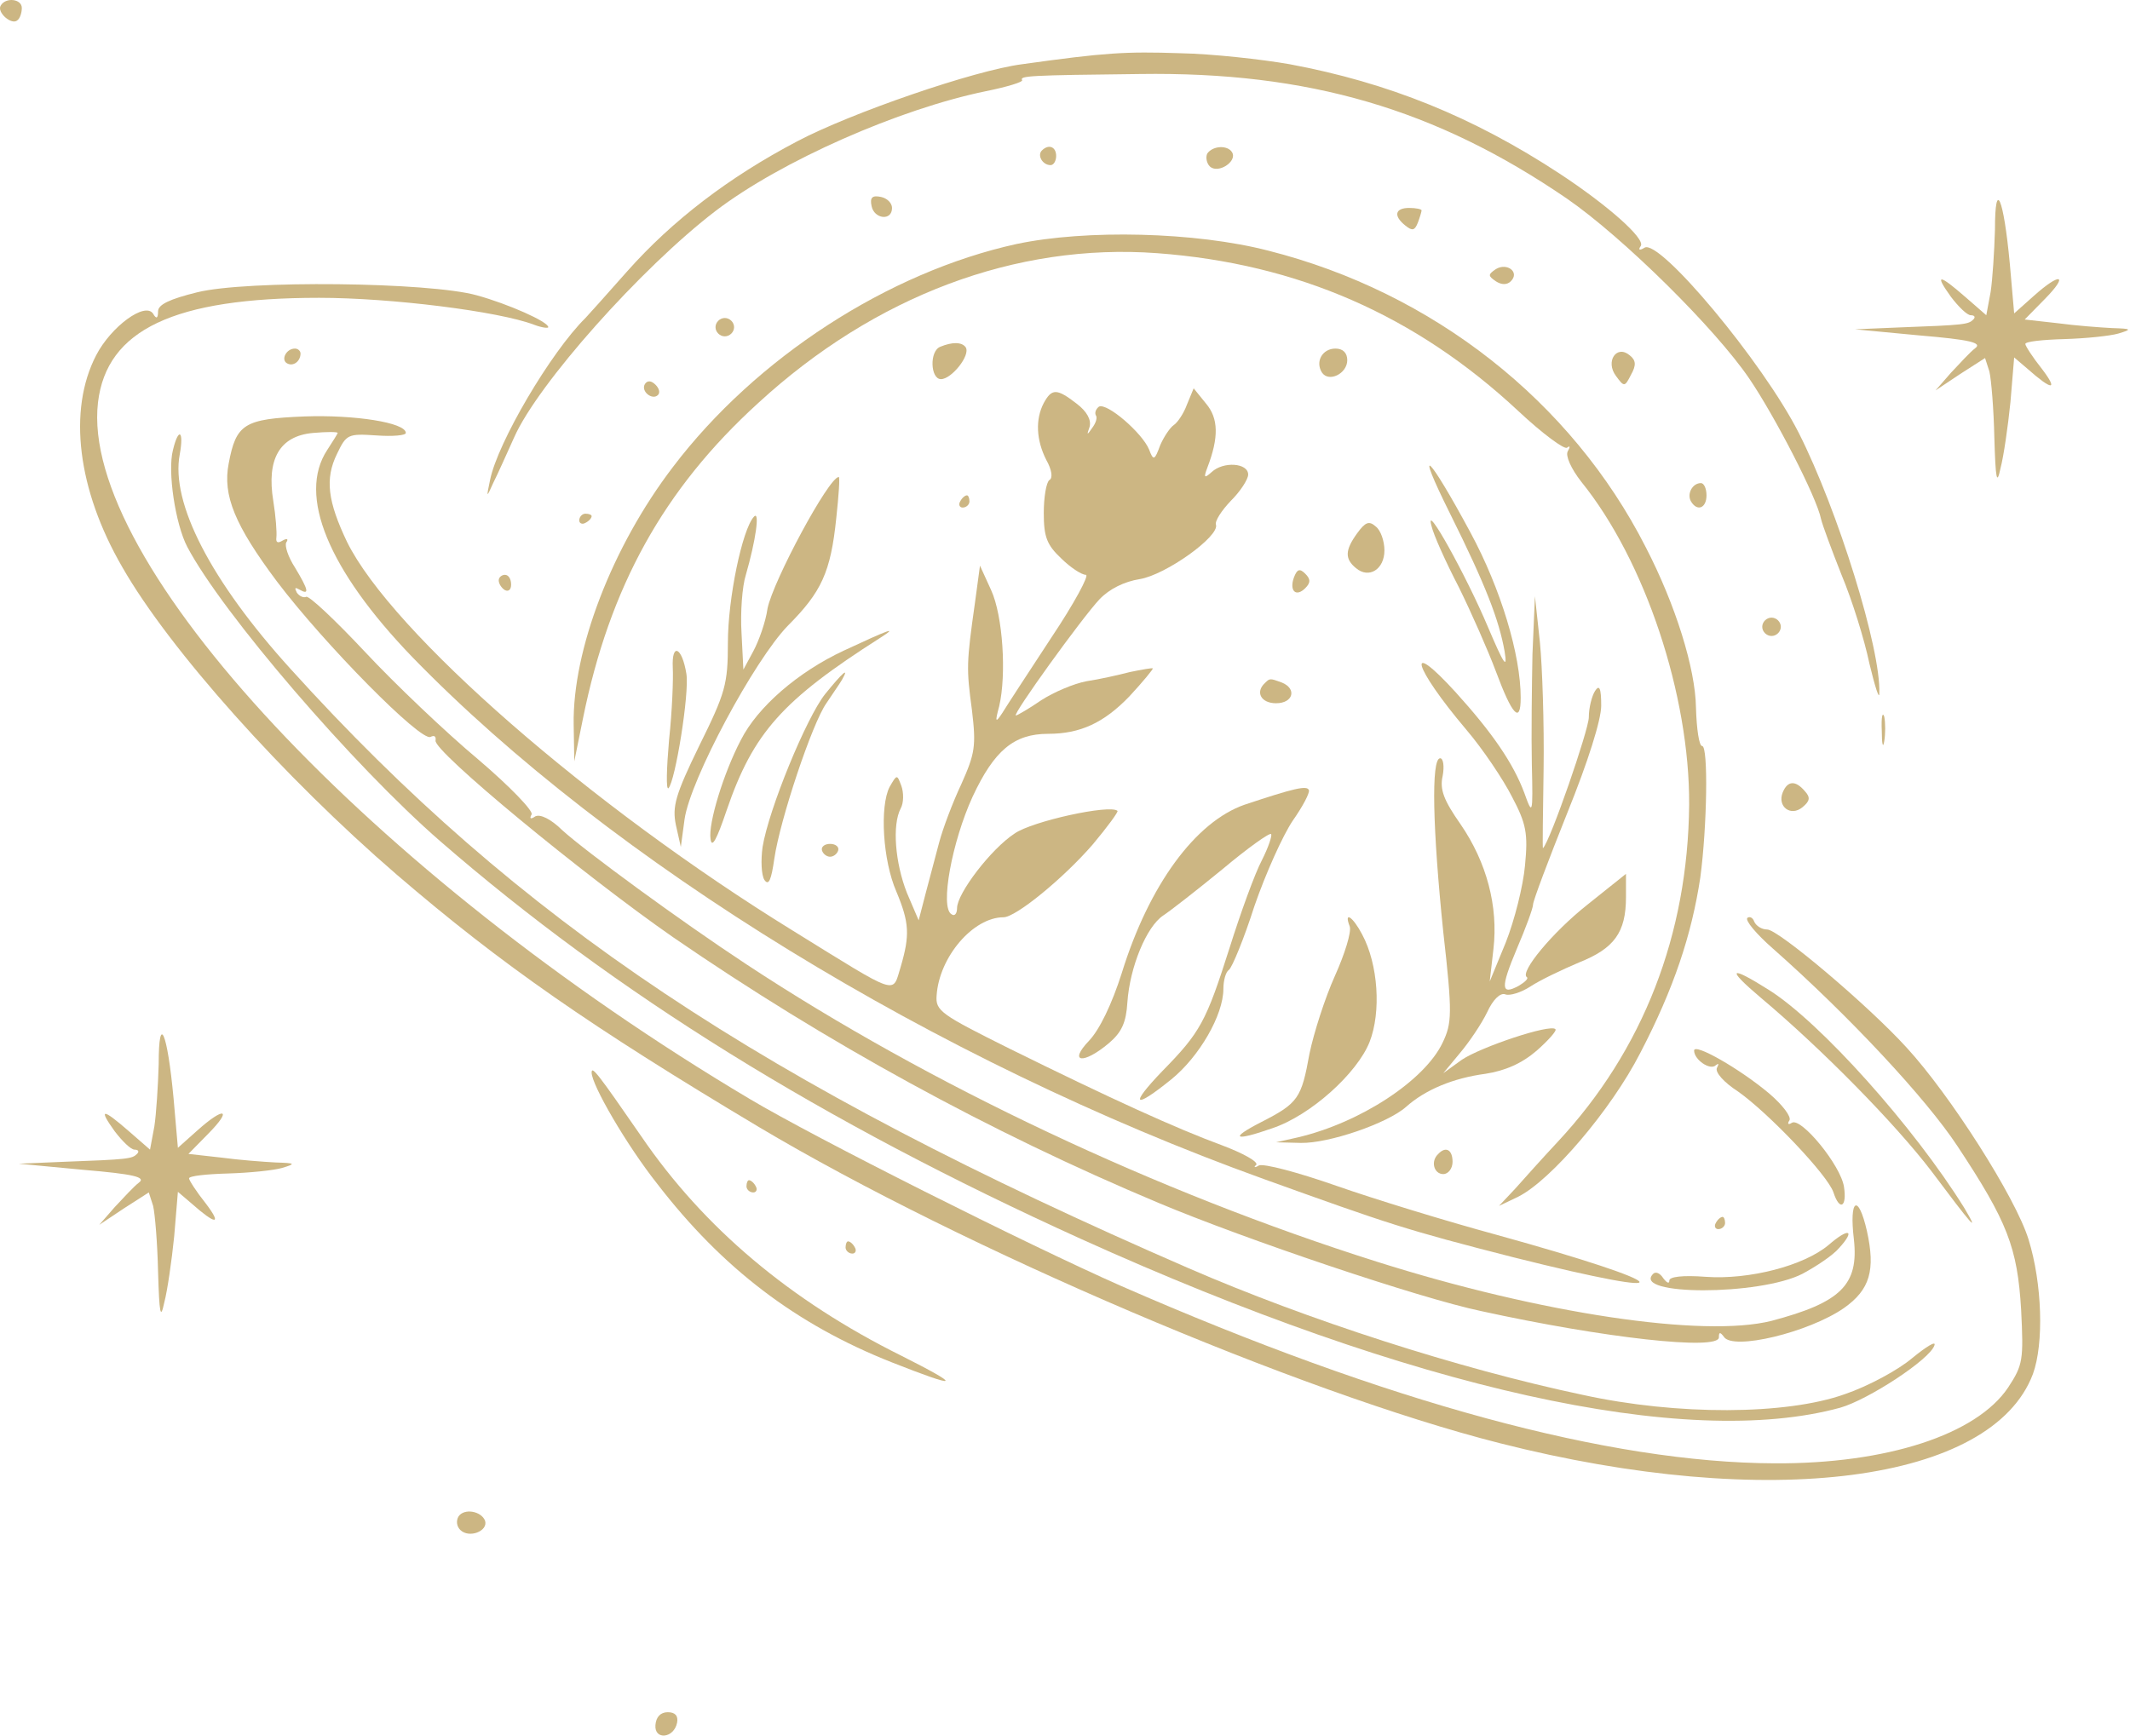 <?xml version="1.0" encoding="UTF-8"?> <svg xmlns="http://www.w3.org/2000/svg" width="395" height="322" viewBox="0 0 395 322" fill="none"><path d="M3.241 3.747C3.701 3.406 4.045 2.386 4.045 1.478C4.045 -0.223 1.059 -0.563 0.14 1.024C-0.664 2.272 2.208 4.767 3.241 3.747Z" fill="#CCB683"></path><path d="M289.242 32.216C273.161 21.668 257.426 15.316 239.163 11.913C233.994 11.006 224.806 9.985 218.833 9.872C208.725 9.531 204.935 9.758 189.544 11.913C180.7 13.047 157.728 20.987 147.85 26.205C135.1 32.897 124.648 40.95 116.378 50.251C112.358 54.788 108.912 58.644 108.568 58.984C102.136 65.336 92.258 82.123 90.879 89.042C90.19 92.331 90.19 92.444 91.454 89.609C92.258 88.021 93.981 84.165 95.359 81.102C99.724 71.234 118.905 49.684 132.688 39.135C144.863 29.834 166.801 20.193 182.882 16.904C186.787 16.11 189.773 15.203 189.544 14.862C189.084 14.068 190.807 13.955 211.367 13.728C242.609 13.274 266.27 20.193 290.62 36.867C300.958 44.012 318.072 60.913 324.389 70.213C329.098 77.132 336.909 92.218 337.713 96.301C337.942 97.322 339.665 101.972 341.503 106.622C343.456 111.273 345.753 118.646 346.672 123.069C347.705 127.379 348.509 129.875 348.509 128.627C348.854 120.46 340.814 94.6 333.578 80.308C326.916 67.151 307.734 44.239 304.978 45.941C304.059 46.508 303.714 46.394 304.288 45.6C305.092 44.239 298.201 38.114 289.242 32.216Z" fill="#CCB683"></path><path d="M194.827 30.628C195.402 30.628 195.861 29.834 195.861 28.927C195.861 27.226 194.483 26.658 193.219 27.906C192.3 28.813 193.334 30.628 194.827 30.628Z" fill="#CCB683"></path><path d="M224.346 30.855C225.839 32.33 229.515 29.948 228.481 28.246C227.677 26.885 224.92 26.999 223.887 28.473C223.542 29.154 223.772 30.288 224.346 30.855Z" fill="#CCB683"></path><path d="M161.633 38.228C162.092 40.61 165.423 41.063 165.423 38.568C165.423 37.66 164.504 36.753 163.356 36.526C161.748 36.186 161.288 36.64 161.633 38.228Z" fill="#CCB683"></path><path d="M262.939 41.29C263.284 40.383 263.628 39.248 263.628 39.022C263.628 38.795 262.594 38.568 261.331 38.568C258.689 38.568 258.345 40.042 260.642 41.857C261.905 42.878 262.365 42.765 262.939 41.29Z" fill="#CCB683"></path><path d="M305.207 101.518C291.424 74.41 265.696 54.221 235.258 46.508C221.704 42.992 201.374 42.538 188.51 45.26C164.734 50.477 140.154 66.357 124.763 86.66C113.507 101.405 106.156 120.574 106.385 134.411L106.5 141.217L108.108 133.277C113.047 108.891 123.04 90.743 140.614 74.75C162.207 54.901 188.395 45.033 214.583 46.961C240.656 48.89 262.594 58.531 281.546 76.225C286.026 80.421 290.161 83.484 290.62 83.03C291.194 82.576 291.194 82.917 290.735 83.711C290.276 84.505 291.309 86.887 293.262 89.382C305.092 104.014 313.362 128.967 313.247 149.27C313.018 173.316 304.748 194.753 288.897 211.767C286.141 214.716 282.58 218.686 280.972 220.501L277.986 223.676L281.546 221.975C287.634 218.913 298.775 205.869 304.174 195.32C310.376 183.411 313.707 173.429 315.315 162.768C316.578 153.353 316.808 138.381 315.66 138.381C315.085 138.381 314.626 135.205 314.511 131.236C314.396 123.976 310.721 112.18 305.207 101.518Z" fill="#CCB683"></path><path d="M277.411 52.179C278.445 52.859 279.479 52.859 280.168 52.179C281.891 50.477 279.479 48.663 277.411 49.91C275.918 50.931 275.918 51.158 277.411 52.179Z" fill="#CCB683"></path><path d="M101.676 60.686C101.676 59.665 94.21 56.376 88.467 54.788C79.623 52.292 45.625 51.952 36.551 54.221C31.497 55.468 29.314 56.489 29.314 57.737C29.314 59.098 28.97 59.211 28.396 58.19C26.902 55.922 20.585 60.572 17.829 65.903C12.545 76.111 14.383 90.856 22.653 105.148C31.382 120.46 52.631 144.166 73.535 162.2C93.062 178.987 109.601 190.443 140.728 209.045C178.632 231.616 241.001 258.271 278.1 267.685C328.064 280.389 369.414 274.944 376.995 254.868C379.062 249.197 378.717 238.081 376.191 229.915C373.779 222.088 361.603 203.033 353.563 194.3C346.442 186.473 329.787 172.409 327.72 172.409C326.686 172.409 325.652 171.728 325.308 170.934C325.078 170.254 324.504 169.913 324.044 170.254C323.585 170.707 325.652 173.203 328.754 175.925C342.881 188.401 357.239 203.827 362.982 212.561C372.285 226.625 374.123 231.389 374.812 242.959C375.272 252.259 375.157 253.167 372.4 257.363C366.542 266.097 349.888 271.541 329.098 271.428C298.431 271.315 257.426 260.199 207.921 238.535C190.463 230.822 151.181 211.086 139.005 203.827C68.826 162.087 14.727 104.127 18.173 74.637C19.781 61.139 32.301 55.241 59.178 55.241C72.502 55.241 92.487 57.737 99.034 60.232C100.527 60.799 101.676 60.913 101.676 60.686Z" fill="#CCB683"></path><path d="M134.411 62.387C135.33 62.387 136.134 61.593 136.134 60.686C136.134 59.778 135.33 58.984 134.411 58.984C133.492 58.984 132.688 59.778 132.688 60.686C132.688 61.593 133.492 62.387 134.411 62.387Z" fill="#CCB683"></path><path d="M174.497 70.327C176.45 70.327 180.01 65.903 179.091 64.429C178.402 63.408 176.565 63.408 174.382 64.315C172.315 65.109 172.544 70.327 174.497 70.327Z" fill="#CCB683"></path><path d="M53.205 67.378C54.354 68.058 55.732 67.037 55.732 65.563C55.732 65.109 55.273 64.656 54.699 64.656C53.09 64.656 52.057 66.697 53.205 67.378Z" fill="#CCB683"></path><path d="M245.136 69.079C246.399 71.007 249.845 69.306 249.845 66.811C249.845 65.45 249.041 64.656 247.663 64.656C245.251 64.656 243.872 67.037 245.136 69.079Z" fill="#CCB683"></path><path d="M299.694 69.76C301.187 71.801 301.302 71.801 302.451 69.533C303.484 67.718 303.37 66.811 302.221 65.903C299.809 63.861 297.627 67.037 299.694 69.76Z" fill="#CCB683"></path><path d="M119.594 71.234C118.79 72.595 120.973 74.297 122.006 73.276C122.466 72.822 122.236 72.028 121.547 71.347C120.743 70.553 120.054 70.554 119.594 71.234Z" fill="#CCB683"></path><path d="M202.063 79.174C202.408 77.926 201.604 76.338 199.651 74.864C195.976 72.028 195.057 72.028 193.564 74.75C191.956 77.813 192.185 81.669 194.023 85.299C195.057 87.114 195.287 88.701 194.598 89.042C194.023 89.496 193.564 92.218 193.564 95.167C193.564 99.59 194.138 101.065 196.78 103.56C198.503 105.261 200.57 106.622 201.374 106.622C202.063 106.622 199.192 111.953 194.942 118.305C190.692 124.77 186.557 131.122 185.868 132.256C184.605 134.185 184.49 133.958 185.294 131.009C186.672 125.111 185.983 114.222 183.801 109.458L181.733 104.921L180.814 111.727C179.206 123.069 179.206 123.976 180.24 131.689C181.044 138.381 180.814 139.742 178.287 145.414C176.679 148.816 174.842 153.694 174.153 156.302C173.463 158.911 172.315 163.221 171.626 165.83L170.362 170.707L168.18 165.603C165.997 160.045 165.423 153.013 167.031 149.951C167.605 148.93 167.606 147.002 167.146 145.754C166.342 143.599 166.342 143.599 164.964 145.981C163.126 149.61 163.7 159.592 166.227 165.376C168.639 171.161 168.754 173.429 167.031 179.327C165.423 184.432 167.031 184.999 147.046 172.635C109.487 149.497 72.617 117.284 64.347 100.498C60.786 93.012 60.212 88.815 62.509 84.165C64.232 80.535 64.576 80.421 69.745 80.762C72.846 80.989 75.258 80.762 75.258 80.308C75.258 78.38 65.725 76.905 56.421 77.246C45.28 77.699 43.787 78.607 42.408 85.979C41.26 91.877 43.557 97.435 51.368 107.87C60.212 119.553 78.13 137.701 79.853 136.68C80.542 136.34 80.886 136.567 80.772 137.361C80.312 139.289 108.223 162.314 124.878 173.883C153.248 193.392 183.456 209.952 214.813 223.109C231.008 229.915 263.284 240.803 274.655 243.185C297.397 248.176 318.761 250.558 318.761 248.063C318.761 247.042 318.991 247.042 319.68 247.949C321.288 250.558 335.415 247.155 341.962 242.618C346.787 239.216 347.82 235.586 346.212 228.327C344.604 221.295 342.881 222.315 343.8 229.915C344.719 238.308 341.388 241.597 328.524 245C315.889 248.176 285.681 243.639 255.243 233.998C214.698 221.181 172.315 201.218 138.431 178.874C126.026 170.707 108.568 157.89 104.318 154.034C102.136 151.879 100.183 150.971 99.264 151.425C98.46 151.992 98.115 151.879 98.575 151.085C99.034 150.518 94.555 145.867 88.697 140.877C82.724 135.886 73.306 126.925 67.793 121.027C62.164 115.016 57.225 110.366 56.766 110.706C56.306 110.933 55.502 110.592 55.043 109.912C54.584 109.004 54.699 108.891 55.502 109.345C57.455 110.479 57.225 109.458 54.699 105.261C53.435 103.333 52.746 101.178 53.09 100.611C53.55 99.93 53.205 99.817 52.401 100.271C51.482 100.838 51.138 100.611 51.253 99.704C51.368 98.796 51.138 95.734 50.678 92.898C49.415 85.185 51.827 80.875 58.029 80.308C60.556 80.081 62.624 80.081 62.624 80.308C62.624 80.421 61.705 81.896 60.671 83.484C55.158 91.877 60.901 105.715 76.407 121.821C113.277 159.819 173.578 196.795 234.339 218.686C257.655 227.079 260.642 228.1 280.627 233.204C313.592 241.484 311.065 238.308 277.411 229.007C268.223 226.512 254.899 222.429 247.778 219.933C240.656 217.438 234.224 215.737 233.42 216.19C232.731 216.644 232.386 216.531 232.961 216.077C233.42 215.51 230.549 213.922 226.643 212.447C218.029 209.272 206.083 203.827 187.246 194.526C174.497 188.175 173.463 187.494 173.693 184.658C174.153 177.513 180.47 170.14 186.098 170.14C188.395 170.14 197.239 162.881 202.638 156.643C205.394 153.353 207.462 150.518 207.232 150.404C205.854 149.157 191.381 152.333 188.165 154.601C183.801 157.437 177.483 165.717 177.483 168.439C177.483 169.46 177.024 170.027 176.45 169.573C174.267 168.325 176.565 156.076 180.355 147.796C184.375 139.175 188.051 136.113 194.368 136.113C200.341 136.113 204.705 134.071 209.414 129.194C211.941 126.472 213.894 124.09 213.779 123.976C213.664 123.863 211.712 124.203 209.529 124.657C207.347 125.224 203.786 126.018 201.489 126.358C199.077 126.812 195.402 128.4 193.104 129.875C190.807 131.462 188.625 132.71 188.395 132.71C187.591 132.71 200.685 114.562 203.901 111.16C205.739 109.231 208.496 107.87 211.367 107.416C216.191 106.623 226.184 99.477 225.495 97.322C225.265 96.641 226.528 94.713 228.251 92.898C229.974 91.197 231.467 88.928 231.467 88.021C231.467 85.866 226.873 85.526 224.691 87.567C223.312 88.815 223.198 88.588 223.887 86.773C226.069 81.102 225.954 77.586 223.657 74.864L221.36 72.028L220.096 75.091C219.522 76.678 218.373 78.38 217.684 78.834C216.995 79.287 215.847 80.989 215.157 82.576C214.124 85.412 213.894 85.526 213.09 83.371C211.826 80.308 205.279 74.637 203.786 75.431C203.212 75.885 202.982 76.565 203.212 77.019C203.557 77.472 203.212 78.493 202.523 79.401C201.604 80.762 201.489 80.762 202.063 79.174Z" fill="#CCB683"></path><path d="M53.895 124.09C39.078 107.757 31.612 93.238 33.335 84.278C34.139 79.854 33.105 79.174 32.071 83.484C31.037 87.454 32.531 97.208 34.713 101.405C41.145 113.655 65.61 142.124 81.691 156.076C114.081 184.205 152.444 208.024 200.455 229.801C262.135 257.704 312.673 268.933 341.273 261.106C346.442 259.632 357.928 252.146 358.732 249.537C359.076 248.63 357.239 249.764 354.597 251.919C352.07 254.074 346.442 257.137 342.077 258.611C331.28 262.468 311.065 262.581 293.492 258.725C270.405 253.847 242.379 244.773 220.441 235.246C141.073 200.765 96.163 170.821 53.895 124.09Z" fill="#CCB683"></path><path d="M282.006 129.421C282.006 121.481 278.33 109.231 272.702 98.796C264.892 84.278 262.135 81.669 268.912 95.28C275.574 108.664 277.986 115.016 279.019 120.801C279.594 124.317 278.904 123.296 275.918 116.264C271.898 106.736 264.088 92.671 265.466 97.549C265.81 99.136 268.108 104.241 270.52 108.891C272.817 113.541 275.918 120.574 277.411 124.544C280.398 132.597 282.006 134.411 282.006 129.421Z" fill="#CCB683"></path><path d="M146.127 116.037C152.329 109.798 154.052 106.169 155.086 96.074C155.545 91.877 155.775 88.475 155.545 88.475C153.708 88.475 143.37 107.757 142.336 112.861C141.992 115.356 140.728 118.872 139.695 120.801L137.857 124.203L137.512 117.398C137.283 113.655 137.627 108.778 138.316 106.622C140.154 100.271 140.958 94.6 139.809 95.847C137.627 98.229 134.985 111.046 134.985 119.213C134.985 126.925 134.526 128.513 129.702 138.268C125.222 147.455 124.648 149.61 125.337 153.013L126.256 157.096L126.945 151.992C127.979 144.62 139.924 122.389 146.127 116.037Z" fill="#CCB683"></path><path d="M313.592 93.012C314.741 94.94 316.464 94.259 316.464 91.877C316.464 90.63 316.004 89.609 315.43 89.609C313.822 89.609 312.788 91.65 313.592 93.012Z" fill="#CCB683"></path><path d="M178.517 94.146C179.206 94.146 179.781 93.579 179.781 93.012C179.781 92.331 179.551 91.877 179.321 91.877C178.977 91.877 178.402 92.331 178.058 93.012C177.713 93.579 177.943 94.146 178.517 94.146Z" fill="#CCB683"></path><path d="M108.568 96.981C109.257 96.641 109.716 96.074 109.716 95.734C109.716 95.507 109.257 95.28 108.568 95.28C107.993 95.28 107.419 95.847 107.419 96.528C107.419 97.095 107.993 97.322 108.568 96.981Z" fill="#CCB683"></path><path d="M251.453 105.375C253.865 107.416 256.737 105.602 256.737 102.086C256.737 100.384 256.047 98.343 255.129 97.662C253.865 96.528 253.176 96.868 251.683 98.91C249.386 102.086 249.386 103.673 251.453 105.375Z" fill="#CCB683"></path><path d="M239.967 107.076C239.048 109.572 240.312 110.819 242.035 109.118C243.068 108.097 243.068 107.416 242.035 106.396C241.001 105.375 240.541 105.602 239.967 107.076Z" fill="#CCB683"></path><path d="M93.636 109.458C94.325 109.798 94.784 109.345 94.784 108.437C94.784 107.417 94.325 106.622 93.636 106.622C93.062 106.622 92.487 107.076 92.487 107.643C92.487 108.324 93.062 109.118 93.636 109.458Z" fill="#CCB683"></path><path d="M286.141 157.323C286.026 157.437 286.141 150.745 286.255 142.578C286.37 134.298 286.026 123.75 285.566 119.099L284.647 110.592L284.188 121.368C284.073 127.266 283.958 136.453 284.073 141.784C284.303 151.198 284.188 151.312 282.695 147.115C280.627 141.557 276.722 135.886 269.945 128.4C260.527 118.078 262.02 123.636 271.898 135.319C274.999 138.948 278.79 144.62 280.398 147.796C283.039 152.786 283.384 154.601 282.81 160.499C282.465 164.356 280.857 170.707 279.249 174.791L276.263 182.05L276.952 176.038C277.871 168.099 275.688 159.932 270.864 152.9C267.763 148.476 266.959 146.434 267.533 143.939C267.878 142.124 267.648 140.65 267.074 140.65C265.351 140.65 265.696 153.92 267.648 172.862C269.371 188.061 269.256 189.763 267.533 193.392C264.202 200.424 252.257 208.251 240.656 210.973L236.636 211.88L241.231 211.994C246.399 212.107 257.311 208.364 260.757 205.302C264.317 202.126 269.486 199.971 275.459 199.177C279.134 198.61 282.235 197.249 284.992 194.867C287.174 192.938 288.782 191.124 288.438 190.897C287.519 189.876 274.655 194.186 271.094 196.568L267.648 199.063L270.749 195.32C272.472 193.279 274.77 189.876 275.803 187.721C276.837 185.452 278.215 184.091 279.134 184.432C279.938 184.772 282.121 184.091 283.843 182.957C285.566 181.823 289.586 179.895 292.802 178.534C299.349 175.925 301.532 172.976 301.532 166.397V162.087L294.296 167.872C287.864 172.976 281.776 180.348 283.154 181.256C283.499 181.483 282.81 182.163 281.661 182.844C278.33 184.658 278.215 183.297 281.317 175.925C282.925 172.182 284.303 168.439 284.303 167.758C284.303 167.078 287.174 159.478 290.62 150.858C294.525 141.217 296.937 133.504 296.937 130.895C296.937 127.606 296.593 126.925 295.789 128.173C295.215 129.081 294.64 131.236 294.64 133.05C294.64 135.319 287.519 155.962 286.141 157.323Z" fill="#CCB683"></path><path d="M328.524 117.965C329.443 117.965 330.247 117.171 330.247 116.264C330.247 115.356 329.443 114.562 328.524 114.562C327.605 114.562 326.801 115.356 326.801 116.264C326.801 117.171 327.605 117.965 328.524 117.965Z" fill="#CCB683"></path><path d="M134.756 150.291C139.695 135.886 145.093 129.874 163.241 118.305C166.801 116.037 164.734 116.831 156.464 120.687C147.965 124.657 140.499 131.122 137.397 137.247C134.181 143.372 131.31 152.786 131.769 155.622C131.999 157.437 132.918 155.735 134.756 150.291Z" fill="#CCB683"></path><path d="M123.959 146.208C125.222 144.96 127.864 128.627 127.29 124.997C126.486 120.007 124.533 119.099 124.763 123.863C124.878 125.905 124.648 131.916 124.074 137.247C123.614 142.578 123.499 146.548 123.959 146.208Z" fill="#CCB683"></path><path d="M153.248 130.442C154.282 128.854 155.66 126.925 156.12 126.132C157.613 123.523 156.234 124.77 153.018 128.74C149.573 133.05 142.566 150.064 141.418 157.096C141.073 159.592 141.188 162.314 141.762 163.221C142.566 164.356 143.026 163.221 143.6 159.251C144.634 152.106 150.606 134.185 153.248 130.442Z" fill="#CCB683"></path><path d="M236.636 130.442C239.852 130.442 240.541 127.719 237.67 126.585C235.488 125.791 235.488 125.791 234.569 126.699C232.731 128.4 233.88 130.442 236.636 130.442Z" fill="#CCB683"></path><path d="M348.969 135.546C348.969 138.041 349.199 138.948 349.428 137.474C349.658 136.113 349.658 134.071 349.428 132.937C349.084 131.916 348.854 133.05 348.969 135.546Z" fill="#CCB683"></path><path d="M232.616 168.098C234.684 162.087 237.9 154.941 239.737 152.219C241.575 149.61 242.953 147.002 242.724 146.548C242.379 145.64 239.967 146.208 230.778 149.27C221.704 152.446 213.09 164.129 208.036 180.462C206.198 186.246 203.901 191.01 201.949 193.052C198.043 197.135 200.915 197.475 205.624 193.506C208.036 191.464 208.84 189.649 209.07 185.906C209.529 179.327 212.63 171.841 215.732 169.8C217.11 168.892 222.049 165.036 226.758 161.18C231.353 157.323 235.488 154.374 235.717 154.714C235.947 154.941 235.258 157.096 233.994 159.592C232.731 161.974 230.089 169.233 228.022 175.811C223.657 189.536 222.623 191.464 215.502 198.723C209.414 205.075 210.218 205.869 217.225 200.198C222.394 196.001 226.873 188.288 226.873 183.411C226.873 181.823 227.333 180.235 227.907 179.895C228.481 179.441 230.663 174.223 232.616 168.098Z" fill="#CCB683"></path><path d="M334.267 149.724C335.645 148.59 335.76 147.909 334.726 146.775C333.003 144.733 331.51 144.733 330.591 147.002C329.558 149.61 332.084 151.539 334.267 149.724Z" fill="#CCB683"></path><path d="M153.937 158.911C154.512 158.911 155.201 158.457 155.43 157.777C155.66 157.096 154.971 156.529 153.937 156.529C152.903 156.529 152.214 157.096 152.444 157.777C152.674 158.457 153.363 158.911 153.937 158.911Z" fill="#CCB683"></path><path d="M253.98 193.279C256.162 187.721 255.588 178.874 252.602 173.316C250.879 170.027 249.156 168.892 250.304 171.841C250.649 172.862 249.386 176.946 247.548 181.029C245.71 185.112 243.643 191.577 242.839 195.434C241.345 203.714 240.771 204.621 233.88 208.137C227.907 211.2 228.826 211.767 235.947 209.272C243.068 206.89 251.683 199.063 253.98 193.279Z" fill="#CCB683"></path><path d="M364.245 224.017C354.942 209.045 337.598 189.649 328.064 183.638C320.713 178.987 320.024 179.554 326.456 184.999C337.942 194.64 351.496 208.478 358.158 217.211C365.624 227.193 367.346 229.234 364.245 224.017Z" fill="#CCB683"></path><path d="M32.99 212.901L32.186 203.714C31.037 191.35 29.429 187.721 29.429 197.362C29.314 201.445 28.97 206.663 28.625 208.931L27.821 213.241L23.916 209.839C18.977 205.529 18.173 205.529 21.274 209.839C22.653 211.653 24.261 213.241 24.95 213.241C25.639 213.241 25.869 213.582 25.409 214.035C24.49 214.943 23.916 215.056 11.511 215.51L3.471 215.85L15.416 216.984C24.835 217.778 27.132 218.345 25.754 219.366C24.835 220.047 22.882 222.202 21.274 223.903L18.403 227.193L22.997 224.13L27.592 221.181L28.396 223.676C28.74 225.151 29.2 230.595 29.314 235.926C29.544 243.752 29.774 244.887 30.463 241.597C31.037 239.442 31.841 233.885 32.301 229.348L32.99 221.068L35.517 223.223C39.996 227.193 41.26 227.306 38.159 223.223C36.436 221.068 35.057 218.913 35.057 218.572C35.057 218.119 38.274 217.778 42.294 217.665C46.199 217.552 50.678 217.098 52.286 216.644C54.928 215.85 54.813 215.737 51.138 215.623C48.956 215.51 44.361 215.17 41.03 214.716L34.943 214.035L38.618 210.292C43.212 205.642 41.605 205.188 36.551 209.725L32.99 212.901Z" fill="#CCB683"></path><path d="M331.855 207.797C332.199 207.116 330.591 204.961 328.064 202.806C322.666 198.269 314.166 193.392 314.166 194.867C314.166 196.568 317.153 198.61 318.186 197.589C318.761 197.135 318.761 197.362 318.416 198.042C317.957 198.836 319.68 200.765 322.321 202.466C327.95 206.436 338.976 218.005 340.01 221.181C341.158 224.697 342.537 223.903 341.962 220.16C341.388 216.19 334.037 207.23 332.314 208.251C331.625 208.704 331.395 208.478 331.855 207.797Z" fill="#CCB683"></path><path d="M167.146 251.465C146.586 241.257 130.506 227.76 118.905 210.746C110.98 199.29 109.716 197.589 109.716 198.95C109.716 201.218 116.148 212.334 121.891 219.593C133.952 235.246 147.62 245.681 165.423 252.713C178.058 257.704 178.632 257.25 167.146 251.465Z" fill="#CCB683"></path><path d="M267.648 217.778C268.567 217.778 269.371 216.757 269.371 215.51C269.371 213.241 268.108 212.561 266.729 214.035C265.236 215.396 265.925 217.778 267.648 217.778Z" fill="#CCB683"></path><path d="M139.695 221.181C140.269 221.181 140.499 220.614 140.154 220.047C139.809 219.366 139.235 218.913 138.891 218.913C138.661 218.913 138.431 219.366 138.431 220.047C138.431 220.614 139.005 221.181 139.695 221.181Z" fill="#CCB683"></path><path d="M318.646 227.987C319.335 227.987 319.909 227.419 319.909 226.852C319.909 226.172 319.68 225.718 319.45 225.718C319.105 225.718 318.531 226.172 318.186 226.852C317.842 227.419 318.072 227.987 318.646 227.987Z" fill="#CCB683"></path><path d="M334.267 236.267C336.794 234.905 339.895 232.864 341.044 231.503C344.145 228.1 342.881 227.646 339.091 230.936C334.497 234.792 324.389 237.401 316.349 236.834C311.984 236.493 309.572 236.834 309.572 237.514C309.572 238.195 309.113 237.968 308.423 237.06C307.849 236.153 307.045 235.813 306.586 236.267C302.451 240.35 326.341 240.35 334.267 236.267Z" fill="#CCB683"></path><path d="M158.072 232.523C158.646 232.523 158.876 231.956 158.532 231.389C158.187 230.709 157.613 230.255 157.268 230.255C157.038 230.255 156.809 230.709 156.809 231.389C156.809 231.956 157.383 232.523 158.072 232.523Z" fill="#CCB683"></path><path d="M85.366 283.791C86.974 285.379 90.535 284.018 89.96 282.09C89.271 280.275 86.055 279.708 85.022 281.296C84.562 282.09 84.677 283.111 85.366 283.791Z" fill="#CCB683"></path><path d="M121.547 319.974C121.317 322.809 124.993 322.469 125.567 319.52C125.797 318.272 125.222 317.592 123.844 317.592C122.466 317.592 121.662 318.499 121.547 319.974Z" fill="#CCB683"></path><path d="M373.519 58.132L372.715 48.944C371.566 36.581 369.958 32.952 369.958 42.593C369.843 46.676 369.499 51.894 369.154 54.162L368.35 58.472L364.445 55.069C359.506 50.759 358.702 50.759 361.803 55.069C363.182 56.884 364.79 58.472 365.479 58.472C366.168 58.472 366.398 58.812 365.938 59.266C365.019 60.174 364.445 60.287 352.04 60.741L344 61.081L355.945 62.215C365.364 63.009 367.661 63.576 366.283 64.597C365.364 65.278 363.411 67.433 361.803 69.134L358.932 72.423L363.526 69.361L368.121 66.412L368.925 68.907C369.269 70.382 369.729 75.826 369.843 81.157C370.073 88.983 370.303 90.118 370.992 86.828C371.566 84.673 372.37 79.115 372.83 74.579L373.519 66.299L376.046 68.454C380.525 72.423 381.789 72.537 378.688 68.454C376.965 66.299 375.586 64.143 375.586 63.803C375.586 63.349 378.802 63.009 382.823 62.896C386.728 62.782 391.207 62.329 392.815 61.875C395.457 61.081 395.342 60.968 391.667 60.854C389.484 60.741 384.89 60.4 381.559 59.947L375.472 59.266L379.147 55.523C383.741 50.873 382.133 50.419 377.08 54.956L373.519 58.132Z" fill="#CCB683"></path></svg> 